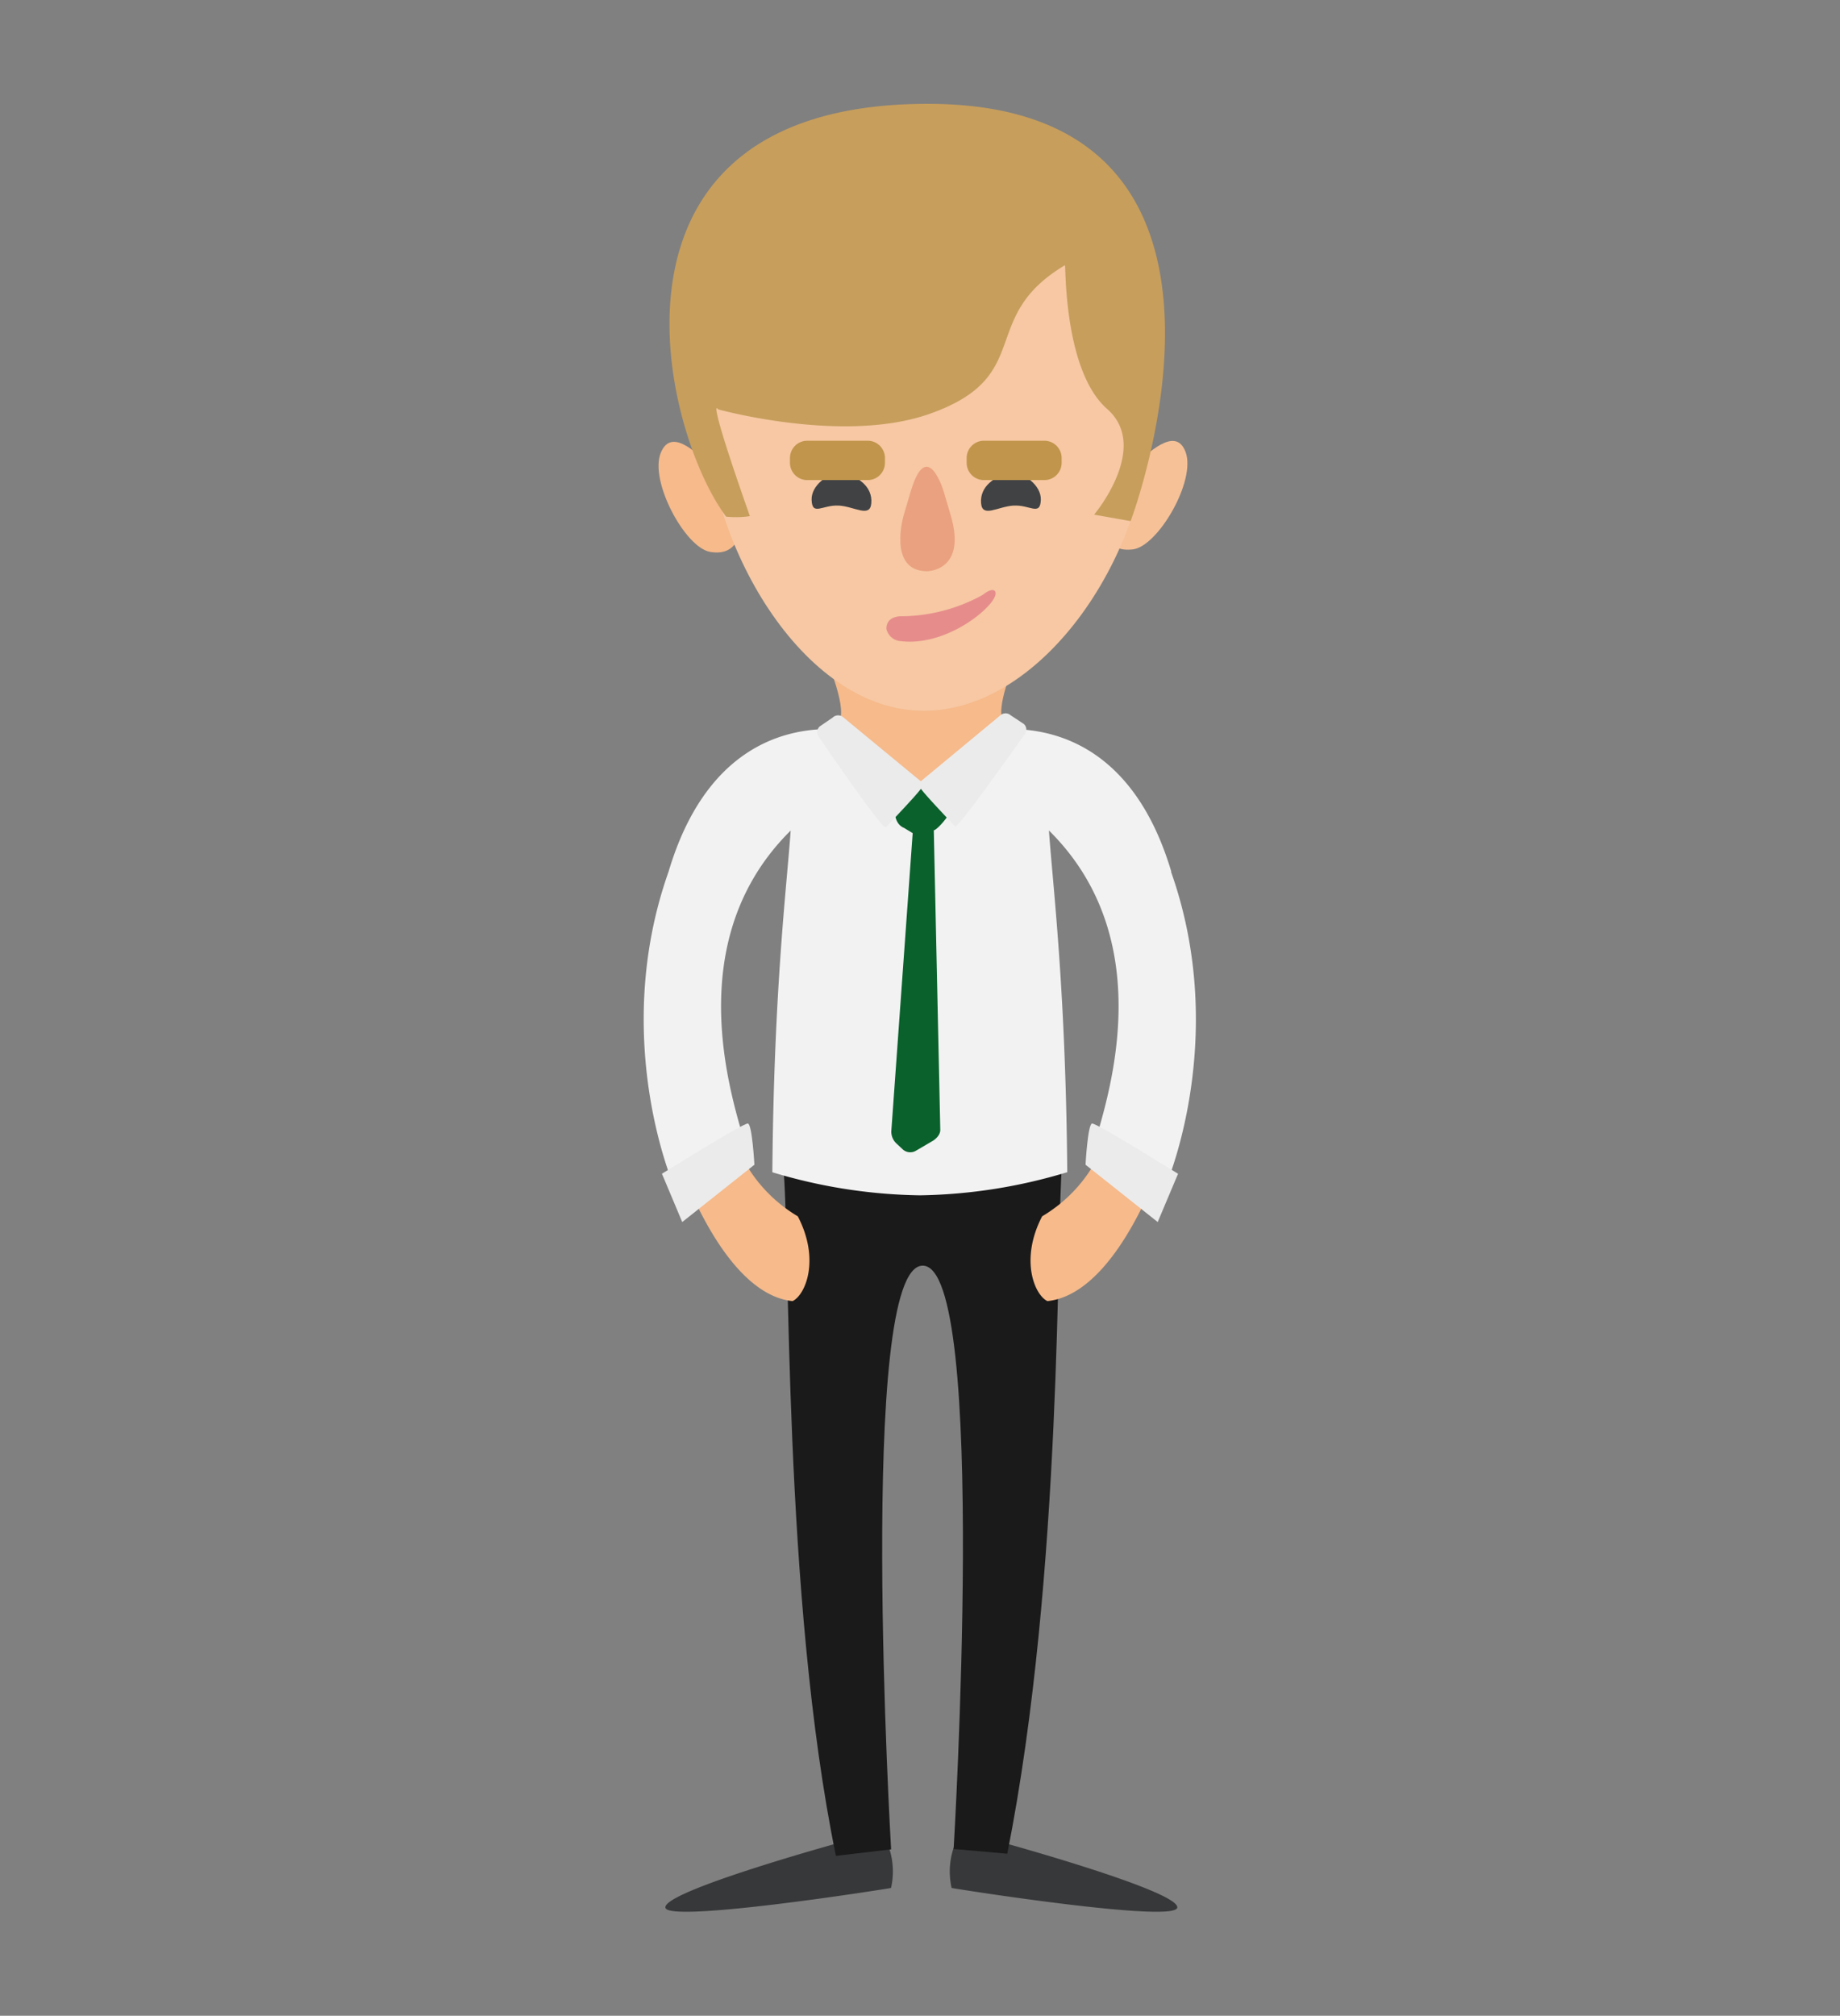 <svg id="Camada_1" data-name="Camada 1" xmlns="http://www.w3.org/2000/svg" viewBox="0 0 284 311"><rect x="0" y="0" width="284" height="311" fill="#808080" stroke="none"/><defs><style>.cls-1{fill:#37383a;}.cls-2{fill:#f6ba8b;}.cls-3{fill:#1a1a1a;}.cls-4{fill:#f2f2f2;}.cls-5{fill:#ebebeb;}.cls-6{fill:#0a612c;}.cls-7{fill:#f6c197;}.cls-8{fill:#f7c8a3;}.cls-9{fill:#c79e5c;}.cls-10{fill:#e68d8c;}.cls-11{fill:#414244;}.cls-12{fill:#eaa180;}.cls-13{fill:#c1954c;}</style></defs><title>Diretores svg</title><path class="cls-1" d="M181.71,294.26c0-2.58-27-10-27-10l-7.13-.17a11.48,11.48,0,0,0-.7,7.19c0,.05,34.83,5.55,34.83,3Z"/><path class="cls-1" d="M102.7,294.26c0-2.58,27-10,27-10l7.13-.17a11.48,11.48,0,0,1,.7,7.19c0,.05-34.83,5.55-34.83,3Z"/><path class="cls-2" d="M168.64,118.34c-6.82-6.83-12.77-4.67-13.87-7.15s2-9.5,3.78-14C160.16,93,151.14,91,142.18,91s-18,2-16.36,6.22c1.74,4.49,4.88,11.49,3.77,14s-7.06.32-13.87,7.15c0,3,18.92,11.5,24.32,11.5h4.1c.06,0,24.49-3.08,24.49-11.5Z"/><path class="cls-3" d="M163.93,179.7c-.9,9.28.16,62.94-8.46,106.3l-8.28-.73s5.41-90-4.77-90-4.88,90.06-4.88,90.06l-8.52,1c-8.23-40-7-95.55-8.14-106.53Z"/><path class="cls-2" d="M179.54,178.53c-3.06,8.52-9.37,21.33-17.87,22.21-2-.95-4.28-6.42-.82-13.08a22.67,22.67,0,0,0,8.6-9.13Z"/><path class="cls-2" d="M104.46,178.53c3.06,8.52,9.37,21.33,17.87,22.21,2-.95,4.28-6.42.81-13.08a22.72,22.72,0,0,1-8.6-9.13Z"/><path class="cls-4" d="M180.79,134.49c-5.76-19.33-18-21.8-24.08-22h-.07c0,.07-10.28,8.63-14.65,8.84-4.37-.21-14.63-8.77-14.65-8.84h-.08c-6.08.17-18.31,2.64-24.07,22-9.17,25.91.73,49.78,2.62,52.22.35.45,8.21-5.22,9.59-8.17.7-1.5-13.25-30.74,6.64-50.4-.63,8.89-2.59,24.42-2.83,52.72A82.27,82.27,0,0,0,142,184.42H142a82.3,82.3,0,0,0,22.73-3.57c-.24-28.3-2.2-43.83-2.83-52.72,19.9,19.66,5.94,48.9,6.64,50.4,1.38,3,9.24,8.63,9.58,8.17,1.9-2.44,11.8-26.31,2.62-52.22Z"/><path class="cls-5" d="M102.16,181.07l3.14,7.47,11.14-8.84s-.34-6.23-1-6.36-13.24,7.73-13.24,7.73Z"/><path class="cls-6" d="M147,121.5h-8.4s-1.69,5.17.95,6.24l1.32.8-3.3,46a2.52,2.52,0,0,0,.8,1.89l1,.93a1.72,1.72,0,0,0,2.05.15L144,176s1.17-.69,1.13-1.73l-1-46.17c.73-.06,5.07-5.12,2.86-6.55Z"/><path class="cls-5" d="M158,111.68l-2-1.32a1.2,1.2,0,0,0-1.59,0l-12.29,10.18,0,0,0,0-12-9.9a1.2,1.2,0,0,0-1.6.07l-2,1.37a1.19,1.19,0,0,0-.16,1.56s9.89,14.56,10.38,14,4.53-4.74,5.4-5.94c.85,1.18,4.85,5.32,5.26,5.81s10.76-14.23,10.76-14.23a1.16,1.16,0,0,0-.11-1.56Z"/><path class="cls-5" d="M181.84,181.07l-3.15,7.47-11.14-8.84s.34-6.23,1-6.36,13.24,7.73,13.24,7.73Z"/><path class="cls-2" d="M109,71c-.6.11-5.18-5.54-7-1.17s3.76,14.67,7.61,15.32,4.55-2.39,4.82-3.67S109,71,109,71Z"/><path class="cls-7" d="M176,70.69c.6.14,5.38-5.36,7-.93s-4.27,14.53-8.14,15-4.46-2.54-4.69-3.83S176,70.69,176,70.69Z"/><path class="cls-8" d="M142.55,109.67c18.82,0,34.9-25,34.9-45.43S162.82,22.57,144,22.57s-35.13,20-35.13,40.44,14.86,46.65,33.68,46.65Z"/><path class="cls-9" d="M110.78,63.14s19.53,5.45,32.84.66C159.89,58,150.8,49,164.37,40.92c.15-.09-.23,16.25,6.51,22.17s-2,16.31-2,16.31l5.63,1s24.36-64.38-31.32-64.38c-53.06,0-41.28,50-31.12,63.69a14.59,14.59,0,0,0,3.67-.08c-6.79-19.29-4.93-16.53-4.93-16.53Z"/><path class="cls-10" d="M153.66,91.38s-.2-1-2,.41a26.27,26.27,0,0,1-12.6,3.29c-.16,0-2.25,0-2.25,1.92a2.43,2.43,0,0,0,2.25,1.92c7.56.89,15.2-6,14.57-7.54Z"/><path class="cls-11" d="M156.43,78c-2.47.17-4.8,1.92-5-.34-.24-2.62,2.2-4.35,4.66-4.6,1.91-.2,4.65,1.8,4.56,4.08-.1,2.54-1.73.7-4.19.87Z"/><path class="cls-11" d="M129.48,78c2.47.17,4.8,1.92,5-.34.25-2.62-2.2-4.35-4.65-4.6-1.91-.2-4.65,1.8-4.56,4.08.1,2.54,1.73.7,4.19.87Z"/><path class="cls-12" d="M146.74,79.5l-1.08-3.65s-2.55-8.63-5.1,0l-1.08,3.65s-2.55,8.63,3.63,8.63c0,0,6.18,0,3.63-8.63Z"/><path class="cls-13" d="M124.66,68a2.67,2.67,0,0,0-2.73,2.73v.61a2.67,2.67,0,0,0,2.73,2.73h9.2a2.67,2.67,0,0,0,2.73-2.73v-.61A2.67,2.67,0,0,0,133.87,68Z"/><path class="cls-13" d="M161.14,68a2.67,2.67,0,0,1,2.72,2.73v.61a2.67,2.67,0,0,1-2.72,2.73h-9.21a2.67,2.67,0,0,1-2.73-2.73v-.61A2.67,2.67,0,0,1,151.93,68Z"/></svg>